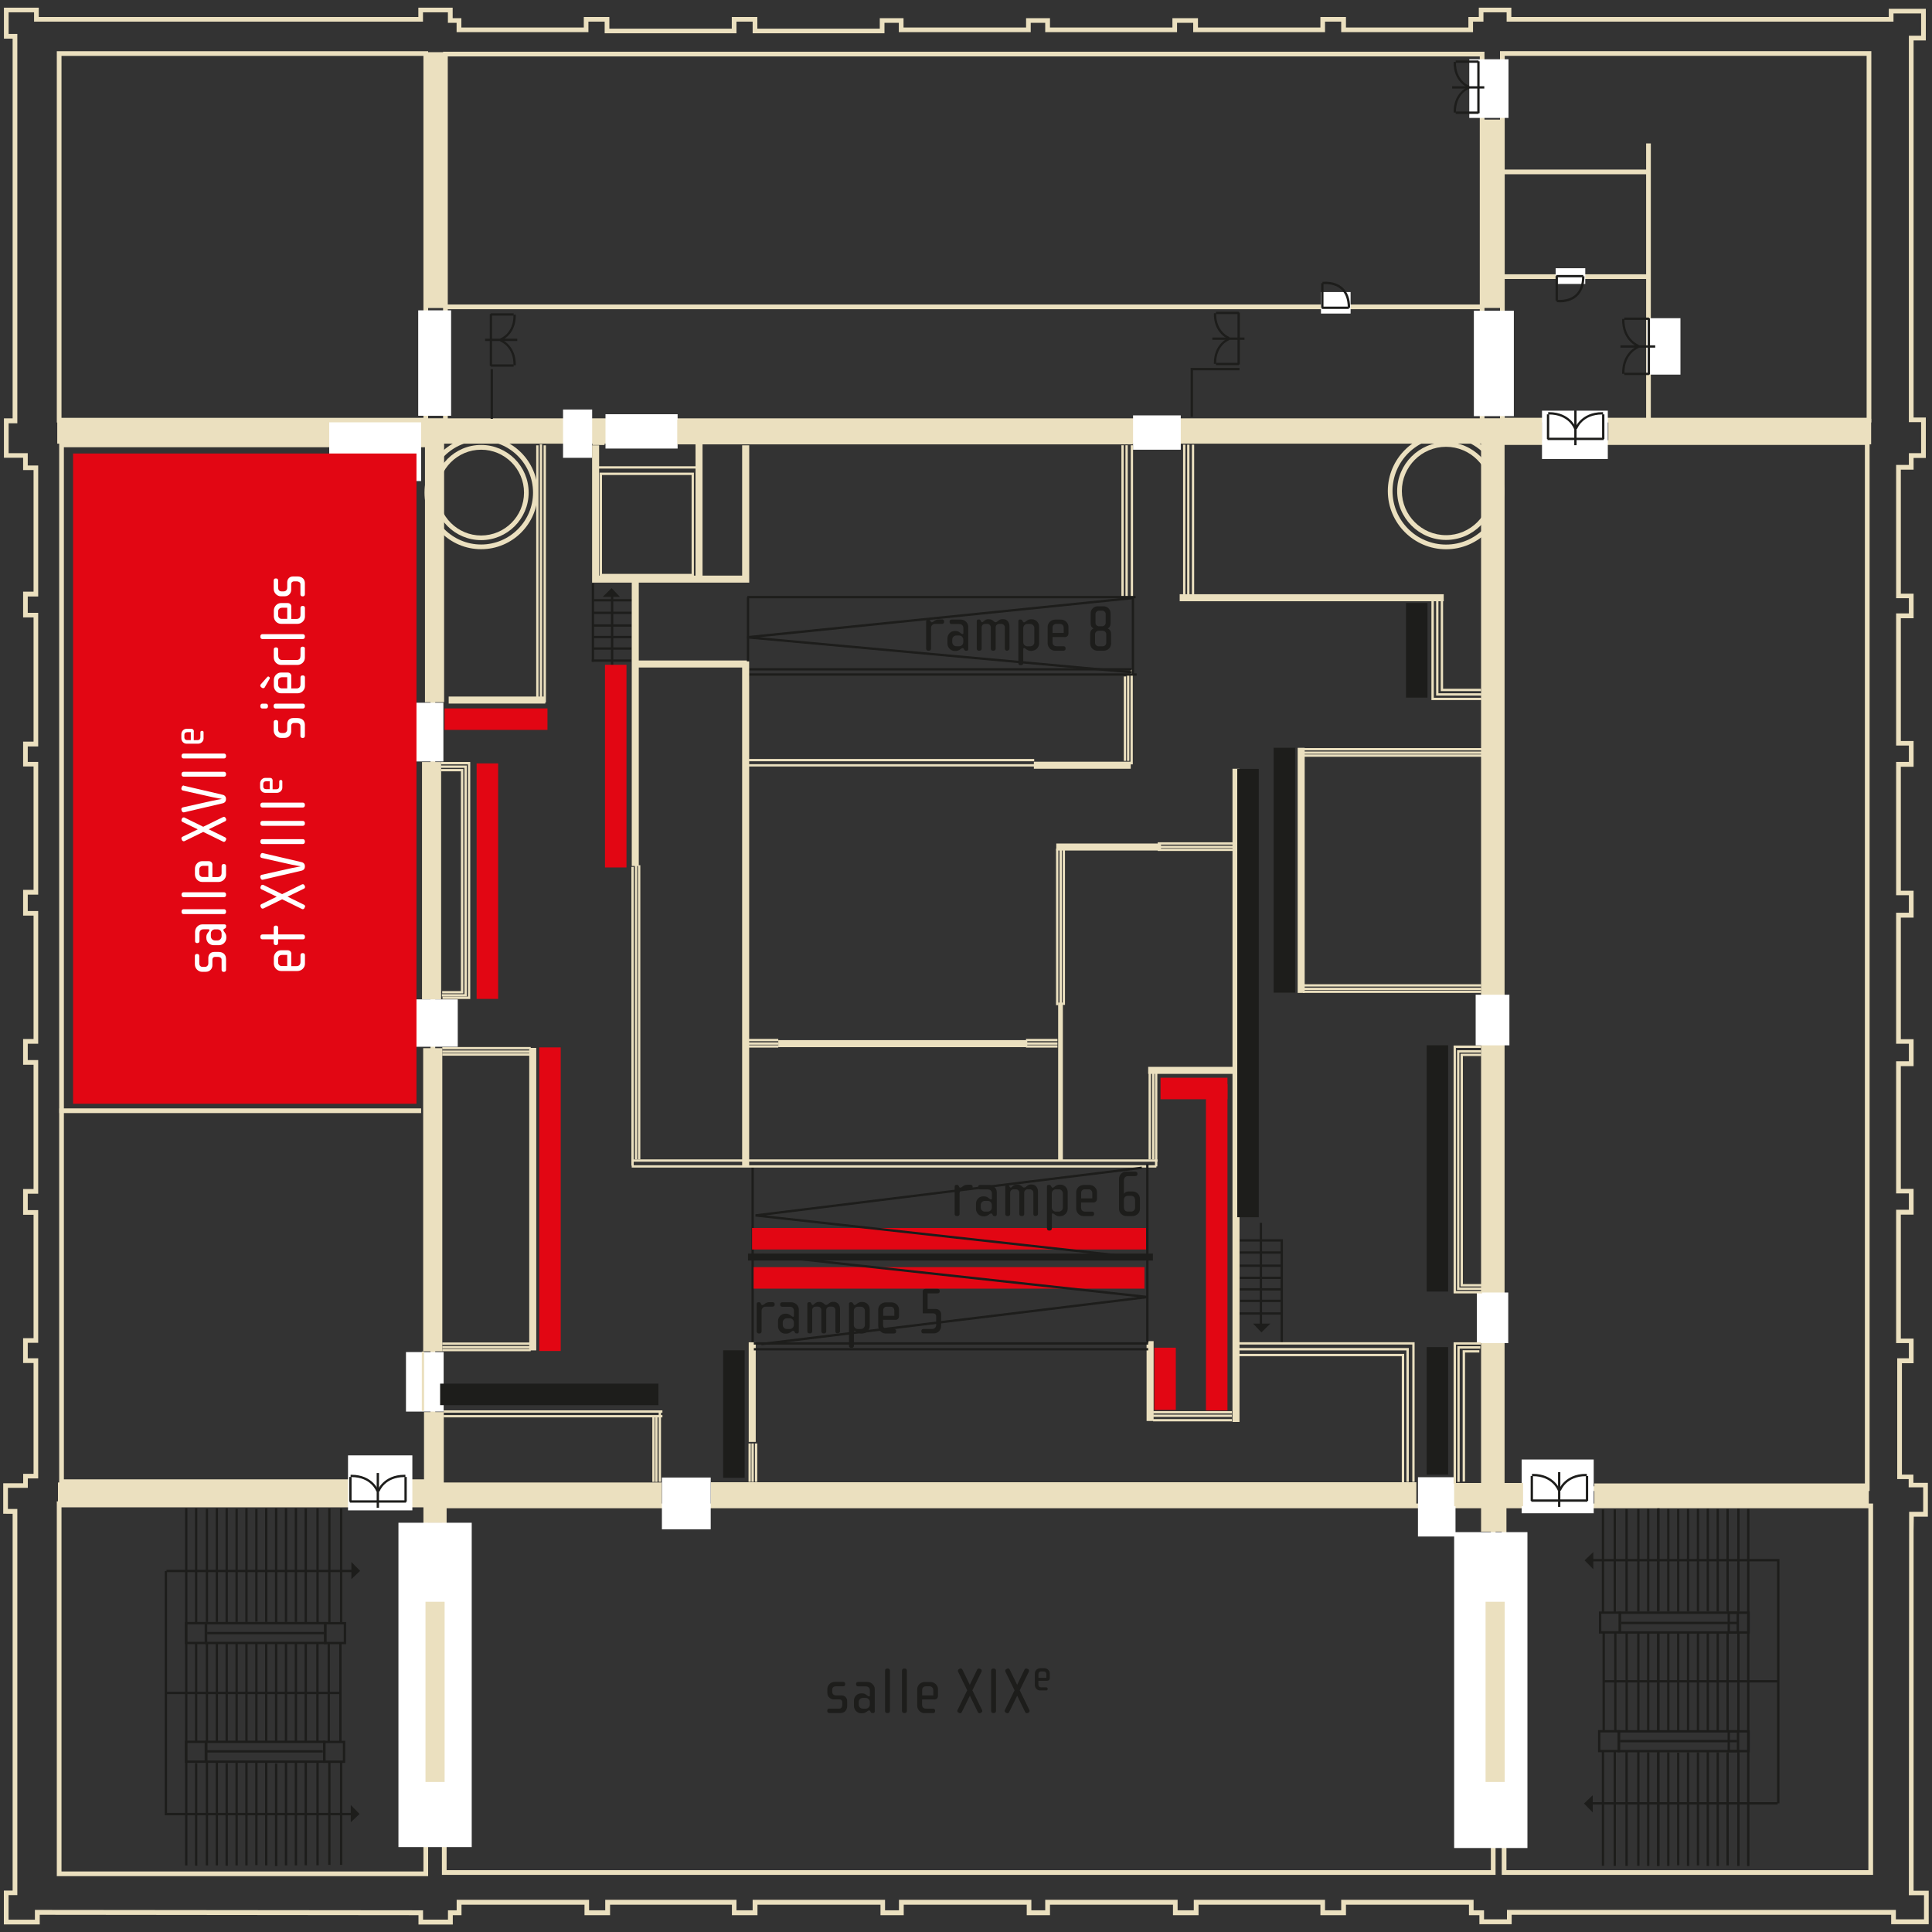 <?xml version="1.0" encoding="UTF-8"?>
<svg id="Calque_1" data-name="Calque 1" xmlns="http://www.w3.org/2000/svg" viewBox="0 0 300 300">
  <rect x="0" y="0" width="300" height="300" fill="#333333" stroke="none"/>
  <defs>
    <style>
      .cls-1 {
        fill: #1d1d1b;
      }

      .cls-2 {
        fill: #ebe0bf;
      }

      .cls-3 {
        fill: #e20613;
      }

      .cls-4 {
        fill: #fff;
      }
    </style>
  </defs>
  <g>
    <rect class="cls-1" x="192.52" y="192.43" width="6.35" height=".36"/>
    <rect class="cls-1" x="192.52" y="194.31" width="6.44" height=".36"/>
    <rect class="cls-1" x="192.52" y="196.36" width="6.35" height=".36"/>
    <rect class="cls-1" x="192.52" y="198.24" width="6.44" height=".36"/>
    <rect class="cls-1" x="192.52" y="200.03" width="6.44" height=".36"/>
    <rect class="cls-1" x="192.57" y="201.82" width="6.3" height=".36"/>
    <rect class="cls-1" x="192.48" y="203.78" width="6.49" height=".36"/>
    <rect class="cls-1" x="198.85" y="192.43" width=".36" height="16.11"/>
    <g>
      <g>
        <polygon class="cls-1" points="195.88 206.63 195 205.71 196.81 205.71 195.88 206.63"/>
        <path class="cls-1" d="M195.87,206.89l-1.29-1.36h2.68l-1.38,1.36ZM195.43,205.89l.45.48.48-.48h-.94Z"/>
      </g>
      <rect class="cls-1" x="195.61" y="189.88" width=".36" height="16.11"/>
    </g>
  </g>
  <g>
    <rect class="cls-1" x="91.89" y="102.4" width="6.12" height=".36"/>
    <rect class="cls-1" x="91.96" y="100.52" width="6.1" height=".36"/>
    <rect class="cls-1" x="91.96" y="98.74" width="6.1" height=".36"/>
    <rect class="cls-1" x="92.05" y="96.95" width="6.01" height=".36"/>
    <rect class="cls-1" x="92.14" y="94.98" width="5.96" height=".36"/>
    <rect class="cls-1" x="92.19" y="93.03" width="5.96" height=".36"/>
    <rect class="cls-1" x="91.89" y="90.59" width=".36" height="12.16"/>
    <g>
      <g>
        <polygon class="cls-1" points="94.97 91.58 95.84 92.5 94.04 92.5 94.97 91.58"/>
        <path class="cls-1" d="M96.27,92.68h-2.68l1.38-1.36,1.29,1.36ZM94.48,92.31h.94l-.45-.48-.48.48Z"/>
      </g>
      <rect class="cls-1" x="94.87" y="92.21" width=".36" height="16.11"/>
    </g>
  </g>
  <path class="cls-2" d="M6.15,298.82H.6v-5.25h1.36v-58.51H.5v-4.74h3.1v-1.46h1.61v-17.21h-1.62v-3.86h1.62v-19.16h-1.62v-4h1.62v-19.29h-1.62v-4h1.62v-19.16h-1.62v-4h1.62v-19.16h-1.62v-3.86h1.62v-19.29h-1.62v-4h1.62v-18.88h-1.62v-1.91H.61v-6.12h1.35S1.96,6,1.96,6H.61V1.19h5.41s0,1.45,0,1.45h58.94v-1.45h5.33v1.63h1.35v1.45h19.01v-1.63h3.97v1.81h19.01v-1.81h3.97v1.81h19.01v-1.63h3.69v1.45h19.03v-1.45h3.71v1.45h19.01v-1.45h3.97v1.45h19.01v-1.63h3.97v1.63h19.01v-1.63h1.62v-1.45h5.05v1.45h58.61v-1.27h5.75v4.91h-1.9v58.55h1.9v6.28h-1.9v1.82h-1.98v19.25h1.98v3.82h-1.98v19.06h1.98v4h-1.98v19.25h1.98v4.18h-1.98v18.88h1.98v4.18h-1.98v19.06h1.98v4h-1.98v19.25h1.98v3.82h-1.81v17.3h1.78s0,1.28,0,1.28h2.25v5.25h-2.19l-.03,2.32v55.76h2.35v5.2h-5.83v-1.46h-58.93v1.46h-5.01v-1.4h-1.62v-1.63h-19.1v1.63h-3.97v-1.63h-18.92v1.63h-3.97v-1.63h-19.1v1.63h-3.61v-1.63h-19.1v1.63h-3.61v-1.63h-19.1v1.63h-3.97v-1.63h-18.92v1.63h-3.97v-1.63h-19.1v1.63h-1.35v1.45h-5.33v-1.45l-58.81-.06v1.52ZM1.33,298.09h4.09v-1.52h.36s59.91.06,59.91.06v1.45h3.87v-1.45h1.35v-1.63h20.56v1.63h2.51v-1.63h20.38v1.63h2.51v-1.63h20.56v1.63h2.16v-1.63h20.56v1.63h2.15v-1.63h20.56v1.63h2.51v-1.63h20.38v1.63h2.51v-1.63h20.56v1.63h1.62v1.4h3.56v-1.46h60.39v1.46h4.37v-3.74h-2.35s.04-59.54.04-59.54h2.18v-3.8h-2.25v-1.28h-1.78s0-18.76,0-18.76h1.81v-2.36h-1.98v-20.7h1.98v-2.54h-1.98v-20.52h1.98v-2.72h-1.98v-20.34h1.98v-2.72h-1.98v-20.7h1.98v-2.54h-1.98v-20.52h1.98v-2.36h-1.98v-20.7h1.98v-1.82h1.9v-4.82h-1.9V5.54h1.9v-3.45h-4.29v1.27h-60.07v-1.45h-3.6v1.45h-1.62v1.63h-20.47v-1.63h-2.51v1.63h-20.47v-1.45h-2.51v1.45h-20.47v-1.45h-2.25v1.45h-20.48v-1.45h-2.23v1.63h-20.47v-1.81h-2.51v1.81h-20.47v-1.81h-2.52v1.63h-20.47v-1.45h-1.35v-1.63h-3.87v1.45H5.29v-1.45H1.34v3.36h1.35v60.46h-1.35s0,4.64,0,4.64h2.97v1.91h1.62v20.34h-1.62v2.54h1.62v20.75h-1.62v2.4h1.62v20.61h-1.62v2.54h1.62v20.61h-1.62v2.54h1.62v20.75h-1.62v2.54h1.62v20.61h-1.62v2.4h1.62v18.66h-1.61v1.46H1.23v3.28h1.46v59.96h-1.36v3.79Z"/>
  <rect class="cls-2" x="9.21" y="172.11" width="56.18" height=".73"/>
  <rect class="cls-2" x="99.03" y="102.56" width="17.16" height="1.09"/>
  <rect class="cls-2" x="160.54" y="118.28" width="15.04" height="1.09"/>
  <rect class="cls-2" x="178.04" y="208.25" width="1.09" height="12.4"/>
  <rect class="cls-2" x="164.31" y="155.68" width=".73" height="24.5"/>
  <rect class="cls-2" x="178.29" y="165.66" width="13.9" height="1.09"/>
  <rect class="cls-2" x="164.02" y="130.98" width="16.26" height="1.09"/>
  <rect class="cls-2" x="120.85" y="161.51" width="38.66" height="1.09"/>
  <rect class="cls-2" x="116.26" y="208.43" width="1.09" height="15.47"/>
  <rect class="cls-2" x="98.1" y="90.28" width="1.09" height="44.19"/>
  <rect class="cls-2" x="164.52" y="131.64" width=".36" height="24.4"/>
  <rect class="cls-2" x="163.98" y="131.78" width=".36" height="24.3"/>
  <rect class="cls-2" x="165.01" y="131.64" width=".36" height="24.4"/>
  <rect class="cls-2" x="98.58" y="134.35" width=".36" height="45.68"/>
  <rect class="cls-2" x="98.04" y="134.61" width=".36" height="46.39"/>
  <rect class="cls-2" x="99.07" y="134.35" width=".36" height="45.68"/>
  <rect class="cls-1" x="117.05" y="208.43" width="61.23" height=".36"/>
  <rect class="cls-1" x="117.06" y="209.33" width="61.23" height=".36"/>
  <rect class="cls-2" x="175.54" y="103.97" width=".36" height="14.72"/>
  <rect class="cls-2" x="175" y="104.78" width=".36" height="13.37"/>
  <rect class="cls-2" x="84.41" y="69.15" width=".36" height="39.92"/>
  <rect class="cls-2" x="83.26" y="69.15" width=".36" height="39.92"/>
  <rect class="cls-2" x="83.82" y="68.97" width=".36" height="39.83"/>
  <rect class="cls-1" x="116.69" y="194.66" width=".36" height="13.73"/>
  <rect class="cls-1" x="116.69" y="181.11" width=".36" height="13.73"/>
  <rect class="cls-1" x="175.74" y="92.65" width=".36" height="12.09"/>
  <rect class="cls-1" x="115.97" y="92.72" width=".36" height="13.18"/>
  <rect class="cls-2" x="185.07" y="69.05" width=".36" height="23.35"/>
  <rect class="cls-2" x="184.34" y="69.05" width=".36" height="23.35"/>
  <rect class="cls-2" x="183.71" y="69.05" width=".36" height="23.35"/>
  <rect class="cls-2" x="202.14" y="116.7" width="28.1" height=".36"/>
  <rect class="cls-2" x="202.14" y="116.16" width="28.1" height=".36"/>
  <rect class="cls-2" x="202.14" y="117.15" width="28.35" height=".36"/>
  <rect class="cls-2" x="202.32" y="153.37" width="27.68" height=".36"/>
  <rect class="cls-2" x="202.32" y="152.83" width="27.68" height=".36"/>
  <rect class="cls-2" x="202.32" y="153.82" width="27.68" height=".36"/>
  <rect class="cls-2" x="174.76" y="69.14" width=".36" height="23.51"/>
  <rect class="cls-2" x="175.58" y="69.14" width=".36" height="23.51"/>
  <rect class="cls-2" x="174.13" y="69.14" width=".36" height="23.49"/>
  <polygon class="cls-2" points="230.02 108.71 222.27 108.71 222.27 93.17 222.64 93.17 222.64 108.35 230.02 108.35 230.02 108.71"/>
  <polygon class="cls-2" points="230.02 108.01 223 108.01 223 93.17 223.36 93.17 223.36 107.65 230.02 107.65 230.02 108.01"/>
  <polygon class="cls-2" points="229.96 107.32 223.72 107.32 223.72 93.34 224.08 93.34 224.08 106.95 229.96 106.95 229.96 107.32"/>
  <polygon class="cls-2" points="226.66 230.11 226.3 230.11 226.3 209.04 229.87 209.04 229.87 209.41 226.66 209.41 226.66 230.11"/>
  <polygon class="cls-2" points="227.49 230.05 227.12 230.05 227.12 209.66 229.71 209.66 229.71 210.02 227.49 210.02 227.49 230.05"/>
  <rect class="cls-2" x="68.68" y="209.01" width="13.73" height=".36"/>
  <rect class="cls-2" x="68.68" y="208.46" width="13.73" height=".36"/>
  <rect class="cls-2" x="68.68" y="209.46" width="13.73" height=".36"/>
  <rect class="cls-2" x="68.68" y="163.12" width="13.73" height=".36"/>
  <rect class="cls-2" x="68.68" y="162.58" width="13.73" height=".36"/>
  <rect class="cls-2" x="68.68" y="163.57" width="13.73" height=".36"/>
  <rect class="cls-2" x="116.69" y="224.14" width=".36" height="5.96"/>
  <rect class="cls-2" x="117.23" y="224.14" width=".36" height="5.96"/>
  <rect class="cls-2" x="116.23" y="224.14" width=".36" height="5.96"/>
  <rect class="cls-2" x="102.28" y="219.18" width=".36" height="10.92"/>
  <rect class="cls-2" x="101.74" y="219.95" width=".36" height="10.16"/>
  <rect class="cls-2" x="101.29" y="219.95" width=".36" height="10.16"/>
  <rect class="cls-2" x="179.05" y="219.66" width="12.24" height=".36"/>
  <rect class="cls-2" x="179.05" y="219.12" width="12.24" height=".36"/>
  <rect class="cls-2" x="179.05" y="220.35" width="12.24" height=".36"/>
  <rect class="cls-2" x="179.77" y="131.33" width="12.24" height=".36"/>
  <rect class="cls-2" x="179.77" y="130.79" width="12.24" height=".36"/>
  <rect class="cls-2" x="179.77" y="131.78" width="12.24" height=".36"/>
  <rect class="cls-2" x="159.32" y="161.86" width="4.88" height=".36"/>
  <rect class="cls-2" x="159.32" y="161.32" width="4.88" height=".36"/>
  <rect class="cls-2" x="159.32" y="162.31" width="4.88" height=".36"/>
  <rect class="cls-2" x="115.97" y="161.86" width="4.88" height=".36"/>
  <rect class="cls-2" x="115.97" y="161.32" width="4.88" height=".36"/>
  <rect class="cls-2" x="115.97" y="162.31" width="4.88" height=".36"/>
  <rect class="cls-2" x="178.89" y="166.34" width=".36" height="13.7"/>
  <rect class="cls-2" x="178.35" y="166.34" width=".36" height="13.7"/>
  <rect class="cls-2" x="179.35" y="166.34" width=".36" height="14.78"/>
  <rect class="cls-1" x="116.15" y="194.65" width="62.87" height="1.09"/>
  <rect class="cls-2" x="191.38" y="119.37" width="1.09" height="101.43"/>
  <rect class="cls-2" x="201.5" y="116.12" width="1.09" height="38.06"/>
  <rect class="cls-2" x="98.09" y="180.94" width="81.47" height=".36"/>
  <rect class="cls-2" x="98.27" y="180.03" width="81.47" height=".36"/>
  <rect class="cls-2" x="116.29" y="118.66" width="44.3" height=".36"/>
  <rect class="cls-2" x="116.29" y="117.85" width="44.3" height=".36"/>
  <rect class="cls-2" x="68.9" y="219" width="33.96" height=".36"/>
  <rect class="cls-2" x="68.9" y="219.73" width="33.96" height=".36"/>
  <rect class="cls-1" x="116.29" y="103.75" width="59.44" height=".36"/>
  <rect class="cls-1" x="116.29" y="104.56" width="60.21" height=".36"/>
  <rect class="cls-2" x="69.67" y="108.16" width="15" height="1.09"/>
  <rect class="cls-2" x="108" y="68.99" width="1.09" height="20.75"/>
  <rect class="cls-2" x="183.18" y="92.27" width="41" height="1.09"/>
  <rect class="cls-2" x="255.61" y="22.27" width=".73" height="42.81"/>
  <rect class="cls-1" x="177.98" y="180.79" width=".36" height="27.68"/>
  <path class="cls-2" d="M66.48,65.61H8.82V7.95h57.66v57.66ZM9.55,64.88h56.2V8.68H9.55v56.2Z"/>
  <path class="cls-2" d="M230.51,65.69H68.8V8.03h161.71v57.66ZM69.53,64.96h160.25V8.76H69.53v56.2Z"/>
  <path class="cls-2" d="M67.57,230.44H9.19V68.73h58.39v161.71ZM9.92,229.71h56.93V69.45H9.92v160.25Z"/>
  <path class="cls-2" d="M290.31,231.52h-57.66V68.36h57.66v163.15ZM233.38,230.79h56.2V69.09h-56.2v161.7Z"/>
  <path class="cls-2" d="M232.23,291.13H68.62v-57.66h163.61v57.66ZM69.35,290.4h162.15v-56.2H69.35v56.2Z"/>
  <path class="cls-2" d="M290.58,65.6h-57.66V7.94h57.66v57.66ZM233.65,64.87h56.2V8.67h-56.2v56.2Z"/>
  <path class="cls-2" d="M290.85,291.13h-57.66v-57.66h57.66v57.66ZM233.92,290.4h56.2v-56.2h-56.2v56.2Z"/>
  <rect class="cls-2" x="65.99" y="64.95" width="2.97" height="44.08"/>
  <rect class="cls-2" x="92" y="65.03" width="1.88" height="4.07"/>
  <rect class="cls-2" x="65.71" y="162.76" width="2.97" height="47.07"/>
  <rect class="cls-2" x="65.53" y="118.33" width="2.97" height="36.84"/>
  <rect class="cls-2" x="8.89" y="65.51" width="230.6" height="3.38"/>
  <rect class="cls-2" x="115.24" y="102.7" width="1.09" height="78.44"/>
  <rect class="cls-2" x="82.18" y="162.72" width="1.09" height="46.97"/>
  <rect class="cls-2" x="65.75" y="279.46" width="3.07" height="4.34"/>
  <rect class="cls-2" x="65.84" y="219.26" width="3.07" height="17.25"/>
  <rect class="cls-2" x="230.63" y="279.32" width="3.66" height="4.34"/>
  <path class="cls-2" d="M66.48,291.33H8.82v-58.2h57.66v58.2ZM9.55,290.6h56.2v-56.74H9.55v56.74Z"/>
  <rect class="cls-4" x="61.87" y="236.45" width="11.38" height="50.37"/>
  <rect class="cls-4" x="63.13" y="155.18" width="7.95" height="7.36"/>
  <rect class="cls-4" x="87.43" y="63.59" width="4.52" height="7.5"/>
  <rect class="cls-4" x="94.02" y="64.32" width="11.2" height="5.33"/>
  <rect class="cls-4" x="175.94" y="64.5" width="7.41" height="5.33"/>
  <rect class="cls-4" x="63.94" y="109.12" width="4.91" height="9.12"/>
  <rect class="cls-4" x="51.12" y="65.58" width="14.27" height="9.12"/>
  <rect class="cls-4" x="225.8" y="237.91" width="11.38" height="49.05"/>
  <rect class="cls-4" x="220.18" y="229.38" width="5.83" height="9.21"/>
  <rect class="cls-2" x="9" y="230.2" width="93.74" height="3.86"/>
  <rect class="cls-2" x="247.57" y="230.35" width="42.62" height="3.5"/>
  <rect class="cls-2" x="110.38" y="230.16" width="109.55" height="3.86"/>
  <rect class="cls-2" x="229.98" y="64.95" width="3.65" height="172.88"/>
  <rect class="cls-4" x="63.04" y="209.95" width="5.85" height="9.24"/>
  <rect class="cls-4" x="102.78" y="229.43" width="7.58" height="8.04"/>
  <rect class="cls-4" x="54.04" y="225.99" width="9.99" height="8.54"/>
  <rect class="cls-4" x="236.28" y="226.63" width="11.19" height="8.35"/>
  <rect class="cls-2" x="51.16" y="64.99" width="14.59" height=".36"/>
  <path class="cls-2" d="M74.71,83.87c-4.07,0-7.38-3.31-7.38-7.39s3.31-7.39,7.38-7.39,7.38,3.31,7.38,7.39-3.31,7.39-7.38,7.39ZM74.71,69.83c-3.67,0-6.66,2.99-6.66,6.66s2.99,6.66,6.66,6.66,6.66-2.99,6.66-6.66-2.99-6.66-6.66-6.66Z"/>
  <path class="cls-2" d="M74.71,85.28c-4.85,0-8.79-3.94-8.79-8.79s3.94-8.79,8.79-8.79,8.79,3.94,8.79,8.79-3.94,8.79-8.79,8.79ZM74.71,68.43c-4.44,0-8.06,3.62-8.06,8.06s3.62,8.06,8.06,8.06,8.06-3.62,8.06-8.06-3.62-8.06-8.06-8.06Z"/>
  <path class="cls-2" d="M224.54,83.84c-4.19,0-7.59-3.41-7.59-7.59s3.41-7.59,7.59-7.59,7.59,3.41,7.59,7.59-3.41,7.59-7.59,7.59ZM224.54,69.38c-3.78,0-6.86,3.08-6.86,6.86s3.08,6.86,6.86,6.86,6.86-3.08,6.86-6.86-3.08-6.86-6.86-6.86Z"/>
  <path class="cls-2" d="M224.54,85.29c-4.99,0-9.04-4.05-9.04-9.04s4.06-9.04,9.04-9.04,9.04,4.06,9.04,9.04-4.06,9.04-9.04,9.04ZM224.54,67.94c-4.58,0-8.31,3.73-8.31,8.31s3.73,8.31,8.31,8.31,8.31-3.73,8.31-8.31-3.73-8.31-8.31-8.31Z"/>
  <rect class="cls-2" x="105.17" y="65.13" width="70.73" height="3.87"/>
  <rect class="cls-4" x="239.44" y="63.77" width="10.22" height="7.5"/>
  <rect class="cls-4" x="228.86" y="48.25" width="6.21" height="16.37"/>
  <rect class="cls-4" x="64.94" y="48.19" width="5.11" height="16.37"/>
  <rect class="cls-4" x="228.15" y="9.2" width="6.09" height="9.11"/>
  <rect class="cls-4" x="229.14" y="154.46" width="5.24" height="7.86"/>
  <rect class="cls-4" x="255.7" y="49.41" width="5.24" height="8.76"/>
  <rect class="cls-4" x="229.32" y="200.7" width="4.88" height="7.86"/>
  <polygon class="cls-2" points="219.66 230.1 219.3 230.1 219.3 208.78 192.02 208.78 192.02 208.42 219.66 208.42 219.66 230.1"/>
  <rect class="cls-2" x="174.5" y="105.04" width=".36" height="13.11"/>
  <polygon class="cls-2" points="218.76 230.1 218.39 230.1 218.39 209.69 192.02 209.69 192.02 209.32 218.76 209.32 218.76 230.1"/>
  <polygon class="cls-2" points="218.04 230.28 217.67 230.28 217.67 210.59 192.02 210.59 192.02 210.23 218.04 210.23 218.04 230.28"/>
  <polygon class="cls-2" points="230.14 200.84 225.71 200.84 225.71 162.35 229.96 162.35 229.96 162.72 226.07 162.72 226.07 200.47 230.14 200.47 230.14 200.84"/>
  <polygon class="cls-2" points="230.14 200.3 226.25 200.3 226.25 163.08 229.98 163.08 229.98 163.44 226.61 163.44 226.61 199.93 230.14 199.93 230.14 200.3"/>
  <polygon class="cls-2" points="230.14 199.76 226.79 199.76 226.79 163.62 230 163.62 230 163.98 227.16 163.98 227.16 199.39 230.14 199.39 230.14 199.76"/>
  <polygon class="cls-2" points="226.08 230.38 225.71 230.38 225.71 208.43 229.96 208.43 229.96 208.79 226.08 208.79 226.08 230.38"/>
  <rect class="cls-2" x="225.8" y="230.28" width="10.7" height="3.61"/>
  <polygon class="cls-2" points="73.02 155.12 68.71 155.12 68.71 154.75 72.66 154.75 72.66 118.69 68.52 118.69 68.52 118.32 73.02 118.32 73.02 155.12"/>
  <polygon class="cls-2" points="72.48 154.73 68.62 154.73 68.62 154.37 72.12 154.37 72.12 119.23 68.46 119.23 68.46 118.87 72.48 118.87 72.48 154.73"/>
  <polygon class="cls-2" points="71.94 154.26 68.66 154.26 68.66 153.89 71.57 153.89 71.57 119.77 68.52 119.77 68.52 119.41 71.94 119.41 71.94 154.26"/>
  <path class="cls-2" d="M107.75,89.47h-14.64v-16.08h14.64v16.08ZM93.48,89.11h13.91v-15.35h-13.91v15.35Z"/>
  <rect class="cls-2" x="92.67" y="72.4" width="15.9" height=".36"/>
  <rect class="cls-2" x="230.01" y="18.57" width="2.97" height="29.25"/>
  <rect class="cls-2" x="65.89" y="8.1" width="3.51" height="39.73"/>
  <rect class="cls-2" x="249.74" y="65.02" width="40.81" height="3.97"/>
  <rect class="cls-2" x="232.85" y="42.59" width="23.03" height=".73"/>
  <rect class="cls-2" x="233.03" y="26.33" width="23.03" height=".73"/>
  <rect class="cls-2" x="69.18" y="47.28" width="160.68" height=".73"/>
  <rect class="cls-2" x="230.68" y="248.72" width="2.97" height="27.98"/>
  <rect class="cls-2" x="66.07" y="248.72" width="2.97" height="27.98"/>
  <rect class="cls-1" x="76.18" y="57.32" width=".36" height="7.72"/>
  <rect class="cls-4" x="205.12" y="45.35" width="4.6" height="3.34"/>
  <rect class="cls-4" x="241.56" y="41.65" width="4.6" height="2.44"/>
  <polygon class="cls-2" points="116.34 90.47 91.94 90.47 91.94 69.15 93.03 69.15 93.03 89.38 115.24 89.38 115.24 69.15 116.34 69.15 116.34 90.47"/>
  <polygon class="cls-1" points="185.25 64.72 184.88 64.72 184.88 57.13 192.47 57.13 192.47 57.5 185.25 57.5 185.25 64.72"/>
  <rect class="cls-1" x="240.2" y="64.34" width=".36" height="3.84"/>
  <rect class="cls-1" x="248.77" y="64.34" width=".36" height="3.84"/>
  <g>
    <rect class="cls-1" x="240.3" y="67.97" width="8.72" height=".36"/>
    <rect class="cls-1" x="244.45" y="63.73" width=".36" height="5.4"/>
    <path class="cls-1" d="M244.42,66.61c-.03-.09-.84-2.25-3.89-2.25-.04,0-.09,0-.13,0v-.36s.08,0,.13,0c3.31,0,4.22,2.47,4.23,2.49l-.34.12Z"/>
    <path class="cls-1" d="M244.89,66.61l-.34-.12s.92-2.49,4.23-2.49c.05,0,.09,0,.14,0v.36c-.05,0-.1,0-.14,0-3.04,0-3.85,2.16-3.89,2.25Z"/>
  </g>
  <rect class="cls-1" x="54.23" y="229.34" width=".36" height="3.84"/>
  <rect class="cls-1" x="62.8" y="229.34" width=".36" height="3.84"/>
  <g>
    <rect class="cls-1" x="54.33" y="232.97" width="8.72" height=".36"/>
    <rect class="cls-1" x="58.49" y="228.73" width=".36" height="5.4"/>
    <path class="cls-1" d="M58.45,231.61c-.03-.09-.84-2.25-3.88-2.25-.04,0-.09,0-.13,0v-.36s.09,0,.13,0c3.31,0,4.22,2.47,4.23,2.49l-.34.12Z"/>
    <path class="cls-1" d="M58.92,231.61l-.34-.12s.92-2.49,4.23-2.49c.05,0,.09,0,.14,0v.36c-.05,0-.1,0-.14,0-3.04,0-3.85,2.16-3.88,2.25Z"/>
  </g>
  <rect class="cls-1" x="226.04" y="17.32" width="3.55" height=".36"/>
  <rect class="cls-1" x="226.04" y="9.39" width="3.55" height=".36"/>
  <g>
    <rect class="cls-1" x="229.39" y="9.52" width=".36" height="8.06"/>
    <rect class="cls-1" x="225.49" y="13.39" width="4.99" height=".36"/>
    <path class="cls-1" d="M225.72,17.49c-.06-3.17,2.29-4.04,2.31-4.05l.12.34c-.09.03-2.13.8-2.07,3.7h-.36Z"/>
    <path class="cls-1" d="M228.03,13.66s-2.38-.88-2.31-4.05h.36c-.06,2.91,1.98,3.68,2.07,3.71l-.12.34Z"/>
  </g>
  <rect class="cls-1" x="188.81" y="56.34" width="3.55" height=".36"/>
  <rect class="cls-1" x="188.81" y="48.41" width="3.55" height=".36"/>
  <g>
    <rect class="cls-1" x="192.16" y="48.54" width=".36" height="8.06"/>
    <rect class="cls-1" x="188.25" y="52.41" width="4.99" height=".36"/>
    <path class="cls-1" d="M188.49,56.51c-.06-3.17,2.29-4.05,2.31-4.05l.12.34c-.09.03-2.13.8-2.07,3.7h-.36Z"/>
    <path class="cls-1" d="M190.8,52.68s-2.38-.88-2.31-4.05h.36c-.06,2.92,2.05,3.7,2.07,3.71l-.12.34Z"/>
  </g>
  <rect class="cls-1" x="76.21" y="48.65" width="3.55" height=".36"/>
  <rect class="cls-1" x="76.21" y="56.58" width="3.55" height=".36"/>
  <g>
    <rect class="cls-1" x="76.05" y="48.76" width=".36" height="8.06"/>
    <rect class="cls-1" x="75.33" y="52.59" width="4.99" height=".36"/>
    <path class="cls-1" d="M77.78,52.9l-.12-.34c.09-.03,2.13-.8,2.07-3.7h.36c.06,3.17-2.29,4.04-2.31,4.05Z"/>
    <path class="cls-1" d="M80.09,56.73h-.36c.06-2.91-1.98-3.68-2.07-3.71l.12-.34s2.38.88,2.31,4.05Z"/>
  </g>
  <rect class="cls-1" x="252.22" y="57.88" width="3.84" height=".36"/>
  <rect class="cls-1" x="252.22" y="49.31" width="3.84" height=".36"/>
  <g>
    <rect class="cls-1" x="255.85" y="49.43" width=".36" height="8.72"/>
    <rect class="cls-1" x="251.62" y="53.62" width="5.4" height=".36"/>
    <path class="cls-1" d="M251.88,58.05c-.07-3.42,2.47-4.36,2.49-4.37l.12.34c-.09.03-2.31.87-2.25,4.02h-.36Z"/>
    <path class="cls-1" d="M254.37,53.9s-2.56-.95-2.49-4.37h.36c-.06,3.16,2.16,3.99,2.25,4.03l-.12.34Z"/>
  </g>
  <rect class="cls-1" x="237.68" y="229.2" width=".36" height="3.84"/>
  <rect class="cls-1" x="246.25" y="229.2" width=".36" height="3.84"/>
  <g>
    <rect class="cls-1" x="237.78" y="232.83" width="8.72" height=".36"/>
    <rect class="cls-1" x="241.93" y="228.59" width=".36" height="5.4"/>
    <path class="cls-1" d="M241.9,231.47c-.03-.09-.84-2.25-3.88-2.25-.04,0-.09,0-.13,0v-.36s.09,0,.13,0c3.31,0,4.22,2.47,4.23,2.49l-.34.12Z"/>
    <path class="cls-1" d="M242.37,231.47l-.34-.12s.92-2.49,4.23-2.49c.05,0,.09,0,.14,0v.36c-.05,0-.1,0-.14,0-3.04,0-3.85,2.16-3.88,2.25Z"/>
  </g>
  <rect class="cls-1" x="205.15" y="43.97" width=".36" height="3.84"/>
  <rect class="cls-1" x="205.25" y="47.61" width="4.2" height=".36"/>
  <path class="cls-1" d="M209.64,47.79h-.36c0-1.3-.36-2.27-1.08-2.9-1.13-.99-2.8-.76-2.82-.76l-.05-.36c.07,0,1.85-.25,3.11.85.8.69,1.21,1.76,1.21,3.17Z"/>
  <rect class="cls-1" x="241.55" y="42.87" width=".36" height="3.84"/>
  <rect class="cls-1" x="241.65" y="42.7" width="4.2" height=".36"/>
  <path class="cls-1" d="M242.22,46.94c-.29,0-.48-.03-.5-.03l.05-.36s1.68.22,2.82-.76c.72-.62,1.08-1.6,1.08-2.89h.36c0,1.41-.41,2.48-1.21,3.17-.87.75-1.98.88-2.61.88Z"/>
  <rect class="cls-2" x="65.5" y="209.87" width=".36" height="9.21"/>
  <g>
    <path class="cls-1" d="M29.17,121.03h-1.5c-.15,0-.26-.1-.26-.24v-.1c0-.15.11-.24.26-.24h1.35c.33,0,.52-.29.52-.52v-1.19c0-.18-.17-.36-.38-.36h-.88c-.44,0-.85-.3-.85-.8v-1.52c0-.36.34-.93.99-.93h1.29c.14,0,.26.1.26.24v.1c0,.15-.12.24-.26.24h-1.13c-.31,0-.51.25-.51.49v1.24c0,.2.11.35.46.35h.98c.4,0,.66.34.66.7v1.55c0,.58-.41,1-1.02,1Z"/>
    <path class="cls-1" d="M33.65,121.03h-.13c-.09,0-.16-.06-.19-.12l-.08-.15s-.04-.09-.14-.09c-.22,0-.4.39-.93.39h-.13c-.53,0-.97-.45-.97-.99v-.67c0-.58.44-1,.97-1h.13c.49,0,.7.41.92.41.08,0,.11-.06.11-.15v-.63c0-.34-.19-.56-.58-.56h-1c-.15,0-.26-.1-.26-.24v-.1c0-.15.11-.24.26-.24h1.23c.53,0,.99.44.99.95v2.97c0,.1-.08.22-.2.22ZM33.21,119.56c0-.31-.24-.55-.55-.55h-.38c-.31,0-.55.24-.55.55v.33c0,.31.24.55.55.55h.38c.31,0,.55-.24.55-.55v-.33Z"/>
    <path class="cls-1" d="M35.53,121.03h-.12c-.15,0-.26-.11-.26-.26v-5.39c0-.15.11-.26.26-.26h.12c.14,0,.26.11.26.26v5.39c0,.15-.12.26-.26.26Z"/>
    <path class="cls-1" d="M37.7,121.03h-.12c-.15,0-.26-.11-.26-.26v-5.39c0-.15.11-.26.26-.26h.12c.14,0,.26.11.26.26v5.39c0,.15-.12.26-.26.26Z"/>
    <path class="cls-1" d="M41.52,119.22h-1.62v.69c0,.32.18.53.57.53h.9c.15,0,.26.1.26.24v.1c0,.15-.11.24-.26.24h-1.16c-.51,0-.95-.45-.95-1v-2.19c0-.53.46-.96,1.01-.96h.76c.53,0,1.01.43,1.01.96v.85c0,.38-.23.52-.51.52ZM41.38,117.94c0-.27-.22-.47-.47-.47h-.53c-.25,0-.47.2-.47.47v.73h1.48v-.73Z"/>
    <path class="cls-1" d="M46.22,121.03h-1.39c-.15,0-.26-.1-.26-.24v-.1c0-.15.11-.24.26-.24h1.15c.32,0,.56-.23.56-.55v-.92c0-.32-.16-.6-.55-.6h-.56c-.15,0-.26-.1-.26-.24v-.1c0-.15.11-.24.26-.24h.54c.33,0,.48-.31.48-.62v-.91c0-.37-.19-.55-.55-.55h-.87c-.15,0-.26-.1-.26-.24v-.1c0-.15.11-.24.26-.24h1.1c.55,0,.97.42.97.95v1.29c0,.38-.11.58-.39.73.28.12.48.31.48.74v1.23c0,.53-.42.96-.97.96Z"/>
  </g>
  <rect class="cls-3" x="74.01" y="118.54" width="3.34" height="36.57"/>
  <rect class="cls-3" x="11.35" y="70.42" width="53.32" height="100.97"/>
  <rect class="cls-3" x="93.94" y="103.23" width="3.34" height="31.47"/>
  <rect class="cls-3" x="187.26" y="168.35" width="3.34" height="50.67"/>
  <rect class="cls-3" x="83.73" y="162.64" width="3.34" height="47.14"/>
  <rect class="cls-3" x="69.03" y="110" width="15.98" height="3.34"/>
  <rect class="cls-3" x="180.21" y="167.35" width="10.39" height="3.34"/>
  <rect class="cls-3" x="179.24" y="209.27" width="3.34" height="9.66"/>
  <rect class="cls-3" x="117.02" y="196.76" width="60.69" height="3.34"/>
  <rect class="cls-3" x="116.78" y="190.68" width="61.18" height="3.34"/>
  <polygon class="cls-1" points="177.19 195.52 117.3 188.91 117.3 188.55 177.28 181.15 177.32 181.51 118.89 188.72 177.23 195.16 177.19 195.52"/>
  <polygon class="cls-1" points="175.74 104.57 116.01 99.14 116.01 98.77 175.82 92.69 175.86 93.05 117.92 98.95 175.77 104.21 175.74 104.57"/>
  <polygon class="cls-1" points="118.25 208.89 118.2 208.52 176.61 201.41 118.29 195.06 118.33 194.7 178.23 201.22 178.23 201.58 118.25 208.89"/>
  <g>
    <path class="cls-4" d="M35.1,148.87v1.73c0,.17-.11.31-.29.31h-.11c-.17,0-.29-.13-.29-.31v-1.57c0-.35-.36-.45-.58-.45h-.41c-.18,0-.44.1-.44.45v.87c0,.5-.39,1-1,1h-.66c-.42,0-1.06-.42-1.06-1.16v-1.3c0-.17.11-.31.28-.31h.11c.17,0,.29.13.29.31v1.12c0,.38.22.58.52.58h.38c.23,0,.51-.19.51-.56v-.84c0-.49.31-.92.92-.92h.68c.71,0,1.14.43,1.14,1.05Z"/>
    <path class="cls-4" d="M35.1,143.79v.15c0,.1-.07.18-.14.22l-.17.09s-.1.05-.1.16c0,.26.45.47.45,1.08v.15c0,.62-.53,1.13-1.15,1.13h-.79c-.67,0-1.16-.51-1.16-1.13v-.15c0-.57.48-.82.48-1.07,0-.09-.07-.12-.17-.12h-.73c-.4,0-.65.22-.65.67v1.16c0,.17-.11.31-.29.31h-.11c-.17,0-.28-.13-.28-.31v-1.44c0-.61.51-1.15,1.11-1.15h3.47c.12,0,.25.09.25.23ZM33.38,144.31c-.36,0-.64.29-.64.64v.44c0,.36.29.64.64.64h.39c.36,0,.64-.29.64-.64v-.44c0-.36-.28-.64-.64-.64h-.39Z"/>
    <path class="cls-4" d="M35.1,141.49v.14c0,.17-.13.31-.31.31h-6.29c-.17,0-.31-.13-.31-.31v-.14c0-.16.13-.31.31-.31h6.29c.17,0,.31.14.31.31Z"/>
    <path class="cls-4" d="M35.1,138.86v.14c0,.17-.13.31-.31.31h-6.29c-.17,0-.31-.13-.31-.31v-.14c0-.16.13-.31.31-.31h6.29c.17,0,.31.14.31.31Z"/>
    <path class="cls-4" d="M32.98,134.3v1.89h.81c.38,0,.62-.21.62-.66v-1.05c0-.17.11-.31.29-.31h.11c.17,0,.29.13.29.31v1.36c0,.59-.53,1.11-1.16,1.11h-2.55c-.62,0-1.12-.54-1.12-1.17v-.89c0-.62.5-1.17,1.12-1.17h.99c.44,0,.61.28.61.59ZM31.49,134.46c-.32,0-.55.25-.55.55v.62c0,.3.23.55.55.55h.86v-1.73h-.86Z"/>
    <path class="cls-4" d="M35.02,126.98l.08.16c.06.12.02.31-.12.38l-2.57,1.25,2.56,1.26c.14.07.21.23.13.38l-.08.15c-.05.1-.13.16-.26.16-.04,0-.08,0-.12-.03l-3.08-1.51-2.91,1.43s-.06.02-.1.02c-.11,0-.22-.05-.27-.15l-.08-.16c-.07-.14-.02-.31.12-.38l2.39-1.16-2.39-1.16c-.14-.07-.18-.23-.12-.38l.07-.16c.05-.11.16-.15.28-.15.04,0,.07,0,.1.02l2.91,1.43,3.08-1.51s.08-.03.12-.03c.12,0,.21.06.26.16Z"/>
    <path class="cls-4" d="M28.57,122.01l6,1.4c.36.08.52.35.52.57v.19c0,.22-.16.49-.52.57l-6,1.4s-.05,0-.07,0c-.15,0-.24-.12-.29-.26l-.04-.13c-.05-.17.05-.34.22-.38l4.64-1.04c.46-.1,1.37-.26,1.37-.26v-.03s-.91-.15-1.37-.25l-4.64-1.04c-.17-.04-.27-.2-.22-.38l.04-.13c.04-.13.13-.26.29-.26.02,0,.05,0,.07,0Z"/>
    <path class="cls-4" d="M35.1,120.15v.14c0,.17-.13.31-.31.31h-6.29c-.17,0-.31-.13-.31-.31v-.14c0-.16.13-.31.31-.31h6.29c.17,0,.31.14.31.31Z"/>
    <path class="cls-4" d="M35.1,117.32v.14c0,.17-.13.31-.31.31h-6.29c-.17,0-.31-.13-.31-.31v-.14c0-.16.13-.31.31-.31h6.29c.17,0,.31.14.31.31Z"/>
    <path class="cls-4" d="M30.09,113.58v1.35h.58c.27,0,.45-.15.45-.47v-.75c0-.12.08-.22.21-.22h.08c.12,0,.2.09.2.22v.97c0,.42-.38.8-.83.8h-1.82c-.45,0-.8-.39-.8-.84v-.63c0-.45.36-.84.8-.84h.71c.31,0,.44.2.44.42ZM29.02,113.7c-.23,0-.39.18-.39.39v.44c0,.21.17.39.39.39h.61v-1.23h-.61Z"/>
    <path class="cls-4" d="M45.23,148.13v1.89h.81c.38,0,.62-.22.62-.66v-1.05c0-.17.11-.31.29-.31h.11c.17,0,.29.13.29.31v1.36c0,.59-.53,1.11-1.16,1.11h-2.55c-.62,0-1.12-.54-1.12-1.17v-.89c0-.62.5-1.17,1.12-1.17h.99c.44,0,.61.28.61.59ZM43.74,148.29c-.32,0-.55.26-.55.55v.62c0,.3.23.55.55.55h.86v-1.73h-.86Z"/>
    <path class="cls-4" d="M43.19,144.04v1.06h3.85c.17,0,.31.14.31.31v.14c0,.17-.13.31-.31.31h-3.85v.58c0,.17-.11.31-.29.31h-.11c-.17,0-.29-.13-.29-.31v-.58h-1.76c-.17,0-.31-.13-.31-.31v-.14c0-.16.13-.31.31-.31h1.76v-1.06c0-.17.11-.31.29-.31h.11c.17,0,.29.13.29.31Z"/>
    <path class="cls-4" d="M47.26,137.44l.08.16c.06.12.02.31-.12.38l-2.57,1.25,2.56,1.26c.14.07.22.23.13.38l-.08.15c-.05.1-.13.16-.25.16-.04,0-.08,0-.12-.03l-3.08-1.51-2.91,1.43s-.06.02-.1.02c-.11,0-.21-.05-.26-.15l-.08-.16c-.07-.14-.02-.31.12-.38l2.39-1.16-2.39-1.16c-.14-.07-.18-.23-.12-.38l.07-.16c.05-.11.16-.15.27-.15.04,0,.07,0,.1.02l2.91,1.43,3.08-1.51s.08-.03.12-.03c.12,0,.2.06.25.16Z"/>
    <path class="cls-4" d="M40.82,132.47l6,1.4c.36.08.52.35.52.57v.19c0,.22-.16.49-.52.57l-6,1.4s-.05.01-.07.01c-.15,0-.25-.12-.29-.26l-.04-.13c-.05-.17.05-.34.22-.38l4.64-1.04c.46-.1,1.37-.26,1.37-.26v-.03s-.91-.15-1.37-.25l-4.64-1.04c-.17-.04-.28-.2-.22-.38l.04-.13c.04-.13.13-.25.29-.25.02,0,.05,0,.07,0Z"/>
    <path class="cls-4" d="M47.34,130.61v.14c0,.17-.13.31-.31.31h-6.29c-.17,0-.31-.13-.31-.31v-.14c0-.16.13-.31.31-.31h6.29c.17,0,.31.14.31.31Z"/>
    <path class="cls-4" d="M47.34,127.78v.14c0,.17-.13.31-.31.31h-6.29c-.17,0-.31-.13-.31-.31v-.14c0-.16.13-.31.31-.31h6.29c.17,0,.31.14.31.31Z"/>
    <path class="cls-4" d="M47.34,124.94v.14c0,.17-.13.31-.31.31h-6.29c-.17,0-.31-.13-.31-.31v-.14c0-.16.13-.31.31-.31h6.29c.17,0,.31.14.31.31Z"/>
    <path class="cls-4" d="M42.33,121.21v1.35h.58c.27,0,.45-.15.45-.47v-.75c0-.12.08-.22.2-.22h.08c.12,0,.2.09.2.22v.97c0,.42-.38.8-.83.8h-1.82c-.45,0-.8-.39-.8-.84v-.64c0-.44.36-.84.8-.84h.71c.31,0,.44.2.44.42ZM41.27,121.32c-.23,0-.39.18-.39.39v.44c0,.21.17.39.39.39h.61v-1.23h-.61Z"/>
    <path class="cls-4" d="M47.34,112.55v1.73c0,.17-.11.31-.29.31h-.11c-.17,0-.29-.13-.29-.31v-1.57c0-.35-.36-.45-.58-.45h-.41c-.18,0-.44.1-.44.45v.87c0,.5-.39,1-1,1h-.66c-.42,0-1.06-.42-1.06-1.16v-1.3c0-.17.11-.31.29-.31h.11c.17,0,.29.13.29.31v1.12c0,.38.21.58.52.58h.38c.23,0,.51-.19.51-.56v-.84c0-.49.31-.92.92-.92h.68c.71,0,1.14.43,1.14,1.05Z"/>
    <path class="cls-4" d="M41.61,109.57v.14c0,.17-.13.31-.31.31h-.56c-.17,0-.31-.13-.31-.31v-.14c0-.16.13-.31.31-.31h.56c.17,0,.31.14.31.31ZM47.34,109.57v.14c0,.17-.13.31-.31.31h-4.23c-.17,0-.31-.13-.31-.31v-.14c0-.16.13-.31.31-.31h4.23c.17,0,.31.14.31.31Z"/>
    <path class="cls-4" d="M41.73,105.07l.1.07c.07.05.09.17.05.24l-.77,1.35c-.05.09-.14.13-.23.13-.06,0-.13,0-.19-.05l-.14-.1c-.13-.09-.18-.31-.07-.43l1.03-1.16c.04-.05.1-.07.16-.07.02,0,.04,0,.06.02ZM45.23,105.01v1.89h.81c.38,0,.62-.21.62-.66v-1.05c0-.17.11-.31.29-.31h.11c.17,0,.29.13.29.31v1.36c0,.59-.53,1.11-1.16,1.11h-2.55c-.62,0-1.12-.54-1.12-1.17v-.89c0-.62.5-1.17,1.12-1.17h.99c.44,0,.61.28.61.59ZM43.74,105.17c-.32,0-.55.25-.55.55v.62c0,.3.23.55.55.55h.86v-1.73h-.86Z"/>
    <path class="cls-4" d="M47.34,100.73v1.4c0,.63-.54,1.12-1.16,1.12h-2.54c-.62,0-1.13-.53-1.13-1.16v-1.25c0-.17.11-.31.29-.31h.11c.17,0,.29.13.29.31v.98c0,.49.28.67.66.67h2.17c.48,0,.63-.31.63-.68v-1.08c0-.17.11-.31.29-.31h.11c.17,0,.29.13.29.31Z"/>
    <path class="cls-4" d="M47.34,98.78v.14c0,.17-.13.31-.31.31h-6.29c-.17,0-.31-.13-.31-.31v-.14c0-.16.13-.31.31-.31h6.29c.17,0,.31.14.31.31Z"/>
    <path class="cls-4" d="M45.23,94.22v1.89h.81c.38,0,.62-.21.62-.66v-1.05c0-.17.11-.31.29-.31h.11c.17,0,.29.13.29.31v1.36c0,.59-.53,1.11-1.16,1.11h-2.55c-.62,0-1.12-.54-1.12-1.17v-.89c0-.62.5-1.17,1.12-1.17h.99c.44,0,.61.28.61.59ZM43.74,94.38c-.32,0-.55.26-.55.55v.62c0,.3.23.55.55.55h.86v-1.73h-.86Z"/>
    <path class="cls-4" d="M47.34,90.56v1.73c0,.17-.11.31-.29.31h-.11c-.17,0-.29-.13-.29-.31v-1.57c0-.35-.36-.45-.58-.45h-.41c-.18,0-.44.1-.44.45v.87c0,.5-.39,1-1,1h-.66c-.42,0-1.06-.42-1.06-1.16v-1.3c0-.17.11-.31.29-.31h.11c.17,0,.29.13.29.31v1.12c0,.38.21.58.52.58h.38c.23,0,.51-.19.51-.56v-.84c0-.49.31-.92.92-.92h.68c.71,0,1.14.43,1.14,1.05Z"/>
  </g>
  <g>
    <path class="cls-1" d="M130.5,266h-1.73c-.17,0-.31-.11-.31-.29v-.11c0-.17.13-.29.31-.29h1.57c.35,0,.45-.36.45-.58v-.41c0-.18-.1-.44-.45-.44h-.87c-.5,0-1-.39-1-1v-.66c0-.42.42-1.06,1.16-1.06h1.3c.17,0,.31.11.31.29v.11c0,.17-.13.29-.31.29h-1.12c-.38,0-.58.21-.58.52v.38c0,.23.19.51.56.51h.84c.49,0,.92.31.92.92v.68c0,.71-.43,1.14-1.05,1.14Z"/>
    <path class="cls-1" d="M135.58,266h-.15c-.1,0-.18-.07-.22-.14l-.09-.17s-.05-.1-.16-.1c-.26,0-.47.45-1.08.45h-.15c-.62,0-1.13-.53-1.13-1.15v-.79c0-.67.51-1.16,1.13-1.16h.15c.57,0,.82.48,1.07.48.09,0,.12-.07.12-.17v-.74c0-.4-.22-.65-.67-.65h-1.16c-.17,0-.31-.11-.31-.29v-.11c0-.17.13-.29.31-.29h1.44c.61,0,1.15.51,1.15,1.11v3.47c0,.12-.09.26-.23.26ZM135.06,264.29c0-.36-.29-.64-.64-.64h-.44c-.36,0-.64.29-.64.64v.39c0,.36.28.64.64.64h.44c.36,0,.64-.29.64-.64v-.39Z"/>
    <path class="cls-1" d="M137.88,266h-.14c-.17,0-.31-.13-.31-.31v-6.29c0-.17.13-.31.31-.31h.14c.16,0,.31.13.31.31v6.29c0,.17-.14.31-.31.31Z"/>
    <path class="cls-1" d="M140.51,266h-.14c-.17,0-.31-.13-.31-.31v-6.29c0-.17.13-.31.31-.31h.14c.16,0,.31.13.31.31v6.29c0,.17-.14.31-.31.31Z"/>
    <path class="cls-1" d="M145.07,263.89h-1.89v.81c0,.38.21.62.66.62h1.05c.17,0,.31.11.31.29v.11c0,.17-.13.29-.31.29h-1.36c-.59,0-1.11-.53-1.11-1.16v-2.55c0-.62.54-1.12,1.17-1.12h.89c.62,0,1.17.5,1.17,1.12v.99c0,.44-.27.61-.59.61ZM144.91,262.4c0-.32-.26-.55-.55-.55h-.62c-.3,0-.55.23-.55.55v.86h1.73v-.86Z"/>
    <path class="cls-1" d="M152.39,265.92l-.16.08c-.12.06-.31.02-.38-.12l-1.25-2.57-1.26,2.56c-.07.14-.23.21-.38.13l-.15-.08c-.1-.05-.16-.13-.16-.25,0-.04,0-.08.03-.12l1.51-3.08-1.43-2.91s-.02-.06-.02-.1c0-.11.05-.21.15-.27l.16-.08c.14-.07.31-.02.38.12l1.16,2.39,1.16-2.39c.07-.14.23-.18.38-.12l.16.07c.11.05.15.16.15.28,0,.04,0,.07-.02.1l-1.43,2.91,1.51,3.08s.03.08.03.12c0,.12-.06.2-.16.25Z"/>
    <path class="cls-1" d="M154.35,266h-.14c-.17,0-.31-.13-.31-.31v-6.29c0-.17.13-.31.31-.31h.14c.16,0,.31.13.31.31v6.29c0,.17-.14.31-.31.31Z"/>
    <path class="cls-1" d="M159.74,265.92l-.16.08c-.12.06-.31.02-.38-.12l-1.25-2.57-1.26,2.56c-.07.14-.23.21-.38.13l-.15-.08c-.1-.05-.16-.13-.16-.25,0-.04,0-.08.03-.12l1.51-3.08-1.43-2.91s-.02-.06-.02-.1c0-.11.05-.21.15-.27l.16-.08c.14-.07.31-.02.38.12l1.16,2.39,1.16-2.39c.07-.14.23-.18.38-.12l.16.07c.11.05.15.16.15.28,0,.04,0,.07-.02.1l-1.43,2.91,1.51,3.08s.03.08.03.12c0,.12-.06.2-.16.25Z"/>
    <path class="cls-1" d="M162.59,260.99h-1.35v.58c0,.27.15.44.47.44h.75c.12,0,.22.08.22.2v.08c0,.12-.09.2-.22.2h-.97c-.42,0-.8-.38-.8-.83v-1.82c0-.44.39-.8.84-.8h.64c.44,0,.84.36.84.8v.71c0,.31-.2.44-.42.44ZM162.48,259.93c0-.23-.18-.39-.39-.39h-.45c-.21,0-.39.17-.39.39v.61h1.23v-.61Z"/>
  </g>
  <rect class="cls-1" x="68.34" y="214.85" width="33.9" height="3.34"/>
  <rect class="cls-1" x="112.29" y="209.67" width="3.34" height="19.8"/>
  <rect class="cls-1" x="221.53" y="209.18" width="3.34" height="19.8"/>
  <rect class="cls-1" x="221.53" y="162.31" width="3.34" height="38.24"/>
  <rect class="cls-1" x="192.12" y="119.39" width="3.34" height="69.62"/>
  <rect class="cls-1" x="197.77" y="116.11" width="3.34" height="38.03"/>
  <rect class="cls-1" x="218.32" y="93.63" width="3.34" height="14.7"/>
  <g>
    <path class="cls-1" d="M119.98,202.9h-1.11c-.31,0-.61.22-.61.65v3.2c0,.17-.14.31-.31.31h-.14c-.17,0-.31-.13-.31-.31v-4.28c0-.13.08-.26.28-.26h.13c.1,0,.16.09.2.14l.09.18c.03.07.09.12.18.12.26,0,.49-.45,1.06-.45h.54c.17,0,.31.11.31.29v.11c0,.17-.13.29-.31.29Z"/>
    <path class="cls-1" d="M123.79,207.05h-.15c-.1,0-.18-.07-.22-.14l-.09-.17s-.05-.1-.16-.1c-.25,0-.47.45-1.08.45h-.15c-.62,0-1.13-.53-1.13-1.15v-.79c0-.67.51-1.16,1.13-1.16h.15c.57,0,.82.48,1.07.48.09,0,.12-.07.12-.17v-.74c0-.4-.22-.65-.67-.65h-1.16c-.17,0-.31-.11-.31-.29v-.11c0-.17.13-.29.31-.29h1.44c.61,0,1.15.51,1.15,1.11v3.47c0,.12-.09.26-.23.26ZM123.27,205.34c0-.36-.29-.64-.64-.64h-.44c-.36,0-.64.29-.64.64v.39c0,.36.29.64.64.64h.44c.36,0,.64-.29.64-.64v-.39Z"/>
    <path class="cls-1" d="M130.17,207.05h-.14c-.17,0-.31-.13-.31-.31v-3.32c0-.3-.26-.53-.53-.53h-.35c-.3,0-.54.23-.54.53v3.32c0,.17-.14.31-.31.31h-.14c-.17,0-.31-.13-.31-.31v-3.31c0-.3-.24-.54-.53-.54h-.35c-.32,0-.54.24-.54.53v3.32c0,.17-.14.31-.31.31h-.14c-.17,0-.31-.13-.31-.31v-4.28c0-.13.08-.26.27-.26h.13c.1,0,.16.09.19.14l.09.18c.03.07.09.12.15.12.19,0,.4-.48.94-.48h.14c.29,0,.49.13.63.24.14.11.23.23.38.23.33,0,.49-.48,1.02-.48h.16c.62,0,.98.5.98,1.12v3.44c0,.17-.14.31-.31.31Z"/>
    <path class="cls-1" d="M133.93,207.08h-.15c-.61,0-.84-.45-1.07-.45-.09,0-.12.1-.12.19v2.17c0,.17-.14.31-.31.31h-.14c-.17,0-.31-.13-.31-.31v-6.54c0-.1.07-.24.23-.24h.14c.1,0,.18.06.22.11l.13.23c.03.05.08.1.15.1.25,0,.5-.48,1.07-.48h.15c.62,0,1.13.49,1.13,1.16v2.58c0,.62-.51,1.15-1.13,1.15ZM134.3,203.54c0-.36-.29-.64-.63-.64h-.45c-.36,0-.64.29-.64.64v2.2c0,.35.29.63.64.63h.45c.35,0,.63-.29.63-.63v-2.2Z"/>
    <path class="cls-1" d="M139.02,204.94h-1.89v.81c0,.38.21.62.66.62h1.05c.17,0,.31.11.31.29v.11c0,.17-.13.29-.31.29h-1.36c-.59,0-1.11-.53-1.11-1.16v-2.55c0-.62.54-1.12,1.17-1.12h.89c.62,0,1.17.5,1.17,1.12v.99c0,.44-.27.61-.59.61ZM138.86,203.45c0-.32-.26-.55-.55-.55h-.62c-.3,0-.55.23-.55.55v.86h1.73v-.86Z"/>
    <path class="cls-1" d="M144.94,207.05h-1.56c-.17,0-.31-.11-.31-.29v-.11c0-.17.13-.29.31-.29h1.38c.38,0,.61-.32.61-.6v-1.4c0-.19-.17-.42-.44-.42h-1.65v-3.38c0-.3.17-.42.43-.42h1.9c.16,0,.31.11.31.29v.11c0,.17-.14.29-.31.29h-1.57v2.43h1.28c.46,0,.82.38.82.83v1.79c0,.62-.43,1.17-1.18,1.17Z"/>
  </g>
  <g>
    <path class="cls-1" d="M146.29,96.88h-1.11c-.31,0-.61.22-.61.65v3.2c0,.17-.14.31-.31.31h-.14c-.17,0-.31-.13-.31-.31v-4.28c0-.13.08-.26.28-.26h.13c.1,0,.16.09.2.14l.09.18c.03.07.09.12.18.12.26,0,.49-.45,1.06-.45h.54c.17,0,.31.11.31.29v.11c0,.17-.13.29-.31.29Z"/>
    <path class="cls-1" d="M150.1,101.04h-.15c-.1,0-.18-.07-.22-.14l-.09-.17s-.05-.1-.16-.1c-.25,0-.47.45-1.08.45h-.15c-.62,0-1.13-.53-1.13-1.15v-.79c0-.67.51-1.16,1.13-1.16h.15c.57,0,.82.48,1.07.48.09,0,.12-.07.12-.17v-.74c0-.4-.22-.65-.67-.65h-1.16c-.17,0-.31-.11-.31-.29v-.11c0-.17.13-.29.31-.29h1.44c.61,0,1.15.51,1.15,1.11v3.47c0,.12-.09.26-.23.26ZM149.58,99.32c0-.36-.29-.64-.64-.64h-.44c-.36,0-.64.29-.64.64v.39c0,.36.29.64.64.64h.44c.36,0,.64-.29.64-.64v-.39Z"/>
    <path class="cls-1" d="M156.48,101.04h-.14c-.17,0-.31-.13-.31-.31v-3.32c0-.3-.26-.53-.53-.53h-.35c-.3,0-.54.23-.54.53v3.32c0,.17-.14.31-.31.31h-.14c-.17,0-.31-.13-.31-.31v-3.31c0-.3-.24-.54-.53-.54h-.35c-.32,0-.54.24-.54.53v3.32c0,.17-.14.31-.31.31h-.14c-.17,0-.31-.13-.31-.31v-4.28c0-.13.08-.26.27-.26h.13c.1,0,.16.09.19.14l.09.18c.03.07.09.12.15.12.19,0,.4-.48.94-.48h.14c.29,0,.49.13.63.24.14.11.23.23.38.23.33,0,.49-.48,1.02-.48h.16c.62,0,.98.5.98,1.12v3.44c0,.17-.14.31-.31.31Z"/>
    <path class="cls-1" d="M160.23,101.07h-.15c-.61,0-.84-.45-1.07-.45-.09,0-.12.1-.12.19v2.17c0,.17-.14.31-.31.31h-.14c-.17,0-.31-.13-.31-.31v-6.54c0-.1.07-.24.23-.24h.14c.1,0,.18.06.22.11l.13.23c.03.05.08.1.15.1.25,0,.5-.48,1.07-.48h.15c.62,0,1.13.49,1.13,1.16v2.58c0,.62-.51,1.15-1.13,1.15ZM160.61,97.53c0-.36-.29-.64-.63-.64h-.45c-.36,0-.64.29-.64.64v2.2c0,.35.29.63.64.63h.45c.35,0,.63-.29.63-.63v-2.2Z"/>
    <path class="cls-1" d="M165.33,98.92h-1.89v.81c0,.38.21.62.66.62h1.05c.17,0,.31.11.31.29v.11c0,.17-.13.29-.31.29h-1.36c-.59,0-1.11-.53-1.11-1.16v-2.55c0-.62.54-1.12,1.17-1.12h.89c.62,0,1.17.5,1.17,1.12v.99c0,.44-.27.61-.59.61ZM165.16,97.43c0-.32-.26-.55-.55-.55h-.62c-.3,0-.55.23-.55.55v.86h1.73v-.86Z"/>
    <path class="cls-1" d="M171.4,101.04h-.99c-.62,0-1.13-.49-1.13-1.11v-1.42c0-.48.13-.74.53-.92-.37-.2-.45-.45-.45-.84v-1.52c0-.62.5-1.09,1.12-1.09h.85c.62,0,1.12.47,1.12,1.09v1.52c0,.37-.08.63-.45.84.4.19.53.46.53.92v1.42c0,.62-.51,1.11-1.13,1.11ZM171.78,98.5c0-.32-.25-.56-.56-.56h-.62c-.31,0-.56.25-.56.55v1.31c0,.32.25.56.56.56h.62c.31,0,.56-.24.56-.56v-1.3ZM171.69,95.37c0-.31-.24-.55-.56-.55h-.47c-.31,0-.55.24-.55.55v1.32c0,.31.24.56.55.56h.47c.32,0,.56-.25.56-.56v-1.32Z"/>
  </g>
  <g>
    <path class="cls-1" d="M150.72,184.67h-1.11c-.31,0-.61.22-.61.65v3.2c0,.17-.14.31-.31.31h-.14c-.17,0-.31-.13-.31-.31v-4.28c0-.13.08-.26.28-.26h.13c.1,0,.16.09.2.14l.09.18c.03.07.09.12.18.12.26,0,.49-.45,1.06-.45h.54c.17,0,.31.11.31.29v.11c0,.17-.13.29-.31.29Z"/>
    <path class="cls-1" d="M154.53,188.83h-.15c-.1,0-.18-.07-.22-.14l-.09-.17s-.05-.1-.16-.1c-.25,0-.47.45-1.08.45h-.15c-.62,0-1.13-.53-1.13-1.15v-.79c0-.67.51-1.16,1.13-1.16h.15c.57,0,.82.48,1.07.48.09,0,.12-.07.12-.17v-.74c0-.4-.22-.65-.67-.65h-1.16c-.17,0-.31-.11-.31-.29v-.11c0-.17.13-.29.31-.29h1.44c.61,0,1.15.51,1.15,1.11v3.47c0,.12-.09.26-.23.26ZM154.01,187.11c0-.36-.29-.64-.64-.64h-.44c-.36,0-.64.29-.64.64v.39c0,.36.29.64.64.64h.44c.36,0,.64-.29.64-.64v-.39Z"/>
    <path class="cls-1" d="M160.91,188.83h-.14c-.17,0-.31-.13-.31-.31v-3.32c0-.3-.26-.53-.53-.53h-.35c-.3,0-.54.23-.54.53v3.32c0,.17-.14.31-.31.31h-.14c-.17,0-.31-.13-.31-.31v-3.31c0-.3-.24-.54-.53-.54h-.35c-.32,0-.54.24-.54.53v3.32c0,.17-.14.31-.31.31h-.14c-.17,0-.31-.13-.31-.31v-4.28c0-.13.08-.26.27-.26h.13c.1,0,.16.09.19.14l.09.18c.03.07.09.12.15.12.19,0,.4-.48.94-.48h.14c.29,0,.49.13.63.24s.23.23.38.23c.33,0,.49-.48,1.02-.48h.16c.62,0,.98.5.98,1.12v3.44c0,.17-.14.31-.31.31Z"/>
    <path class="cls-1" d="M164.67,188.86h-.15c-.61,0-.84-.45-1.07-.45-.09,0-.12.1-.12.19v2.17c0,.17-.14.31-.31.31h-.14c-.17,0-.31-.13-.31-.31v-6.54c0-.1.07-.24.23-.24h.14c.1,0,.18.06.22.11l.13.23c.03.05.08.1.15.1.25,0,.5-.48,1.07-.48h.15c.62,0,1.13.49,1.13,1.16v2.58c0,.62-.51,1.15-1.13,1.15ZM165.04,185.31c0-.36-.29-.64-.63-.64h-.45c-.36,0-.64.29-.64.64v2.2c0,.35.29.63.64.63h.45c.35,0,.63-.29.63-.63v-2.2Z"/>
    <path class="cls-1" d="M169.76,186.71h-1.89v.81c0,.38.21.62.66.62h1.05c.17,0,.31.11.31.29v.11c0,.17-.13.29-.31.29h-1.36c-.59,0-1.11-.53-1.11-1.16v-2.55c0-.62.54-1.12,1.17-1.12h.89c.62,0,1.17.5,1.17,1.12v.99c0,.44-.27.61-.59.61ZM169.6,185.22c0-.32-.26-.55-.55-.55h-.62c-.3,0-.55.23-.55.55v.86h1.73v-.86Z"/>
    <path class="cls-1" d="M175.87,188.83h-.97c-.62,0-1.14-.49-1.14-1.12v-4.62c0-.75.57-1.16,1.1-1.16h1.45c.16,0,.31.11.31.29v.11c0,.17-.14.29-.31.29h-1.1c-.47,0-.69.27-.69.68v2.07c.12-.2.41-.36.69-.36h.67c.63,0,1.13.51,1.13,1.13v1.58c0,.62-.52,1.1-1.14,1.1ZM176.26,186.42c0-.44-.21-.73-.59-.73h-.55c-.34,0-.6.23-.6.66v1.11c0,.42.23.67.61.67h.53c.38,0,.6-.3.6-.66v-1.06Z"/>
  </g>
  <rect class="cls-1" x="50.87" y="255.12" width=".36" height="15.31"/>
  <rect class="cls-1" x="52.68" y="255.21" width=".36" height="15.31"/>
  <path class="cls-1" d="M32.14,255.3h-3.44v-3.44h3.44v3.44ZM29.07,254.94h2.71v-2.71h-2.71v2.71Z"/>
  <path class="cls-1" d="M53.74,255.31h-3.44v-3.44h3.44v3.44ZM50.67,254.95h2.71v-2.71h-2.71v2.71Z"/>
  <path class="cls-1" d="M32.14,273.73h-3.44v-3.44h3.44v3.44ZM29.07,273.36h2.71v-2.71h-2.71v2.71Z"/>
  <path class="cls-1" d="M53.6,273.74h-3.44v-3.43h3.44v3.43ZM50.53,273.37h2.71v-2.71h-2.71v2.71Z"/>
  <path class="cls-1" d="M50.55,273.73h-18.69v-3.44h18.69v3.44ZM32.22,273.36h17.96v-2.71h-17.96v2.71Z"/>
  <path class="cls-1" d="M50.71,255.3h-18.89v-3.44h18.89v3.44ZM32.18,254.94h18.16v-2.71h-18.16v2.71Z"/>
  <rect class="cls-1" x="28.74" y="234.21" width=".36" height="55.46"/>
  <rect class="cls-1" x="49.11" y="255.16" width=".36" height="15.31"/>
  <rect class="cls-1" x="30.28" y="255.16" width=".36" height="15.31"/>
  <rect class="cls-1" x="31.95" y="255.12" width=".36" height="15.31"/>
  <rect class="cls-1" x="33.49" y="255.12" width=".36" height="15.31"/>
  <rect class="cls-1" x="35.02" y="255.16" width=".36" height="15.31"/>
  <rect class="cls-1" x="36.56" y="255.12" width=".36" height="15.31"/>
  <rect class="cls-1" x="38.09" y="255.12" width=".36" height="15.31"/>
  <rect class="cls-1" x="39.63" y="255.07" width=".36" height="15.31"/>
  <rect class="cls-1" x="41.16" y="255.12" width=".36" height="15.31"/>
  <rect class="cls-1" x="42.7" y="255.21" width=".36" height="15.31"/>
  <rect class="cls-1" x="44.23" y="255.12" width=".36" height="15.31"/>
  <rect class="cls-1" x="45.77" y="255.12" width=".36" height="15.31"/>
  <rect class="cls-1" x="47.3" y="255.16" width=".36" height="15.31"/>
  <rect class="cls-1" x="30.28" y="273.77" width=".36" height="15.94"/>
  <rect class="cls-1" x="31.95" y="273.72" width=".36" height="15.94"/>
  <rect class="cls-1" x="33.49" y="273.72" width=".36" height="15.94"/>
  <rect class="cls-1" x="35.02" y="273.77" width=".36" height="15.94"/>
  <rect class="cls-1" x="36.56" y="273.72" width=".36" height="15.94"/>
  <rect class="cls-1" x="38.09" y="273.72" width=".36" height="15.94"/>
  <rect class="cls-1" x="39.63" y="273.68" width=".36" height="15.94"/>
  <rect class="cls-1" x="41.16" y="273.72" width=".36" height="15.94"/>
  <rect class="cls-1" x="42.7" y="273.82" width=".36" height="15.94"/>
  <rect class="cls-1" x="44.23" y="273.72" width=".36" height="15.94"/>
  <rect class="cls-1" x="45.77" y="273.72" width=".36" height="15.94"/>
  <rect class="cls-1" x="47.3" y="273.7" width=".36" height="15.94"/>
  <rect class="cls-1" x="49.13" y="273.7" width=".36" height="15.94"/>
  <rect class="cls-1" x="50.96" y="273.64" width=".36" height="15.94"/>
  <rect class="cls-1" x="52.79" y="273.64" width=".36" height="15.94"/>
  <rect class="cls-1" x="30.28" y="234.22" width=".36" height="17.69"/>
  <rect class="cls-1" x="31.95" y="234.3" width=".36" height="17.56"/>
  <rect class="cls-1" x="33.49" y="234.22" width=".36" height="17.64"/>
  <rect class="cls-1" x="35.02" y="234.22" width=".36" height="17.69"/>
  <rect class="cls-1" x="36.56" y="234.3" width=".36" height="17.56"/>
  <rect class="cls-1" x="38.09" y="234.22" width=".36" height="17.64"/>
  <rect class="cls-1" x="39.63" y="234.32" width=".36" height="17.49"/>
  <rect class="cls-1" x="41.16" y="234.22" width=".36" height="17.64"/>
  <rect class="cls-1" x="42.7" y="234.22" width=".36" height="17.73"/>
  <rect class="cls-1" x="44.23" y="234.22" width=".36" height="17.64"/>
  <rect class="cls-1" x="45.77" y="234.22" width=".36" height="17.64"/>
  <rect class="cls-1" x="47.3" y="234.24" width=".36" height="17.67"/>
  <rect class="cls-1" x="49.13" y="234.22" width=".36" height="17.75"/>
  <rect class="cls-1" x="50.96" y="234.22" width=".36" height="17.89"/>
  <rect class="cls-1" x="52.79" y="234.24" width=".36" height="17.8"/>
  <g>
    <polygon class="cls-1" points="55.58 281.67 54.66 282.54 54.66 280.74 55.58 281.67"/>
    <path class="cls-1" d="M54.47,282.96v-2.67l1.36,1.38-1.36,1.29ZM54.84,281.18v.94l.48-.45-.48-.48Z"/>
  </g>
  <polygon class="cls-1" points="54.84 281.88 25.58 281.88 25.58 243.94 25.94 243.94 25.94 281.51 54.84 281.51 54.84 281.88"/>
  <g>
    <polygon class="cls-1" points="55.66 243.92 54.74 244.79 54.74 242.98 55.66 243.92"/>
    <path class="cls-1" d="M54.56,245.21v-2.67l1.36,1.38-1.36,1.29ZM54.93,243.43v.94l.48-.45-.48-.48Z"/>
  </g>
  <rect class="cls-1" x="25.85" y="243.76" width="29.08" height=".36"/>
  <rect class="cls-1" x="25.68" y="262.7" width="27.23" height=".36"/>
  <rect class="cls-1" x="31.97" y="271.77" width="18.15" height=".36"/>
  <rect class="cls-1" x="32.17" y="253.41" width="18.16" height=".36"/>
  <rect class="cls-1" x="250.65" y="253.54" width=".36" height="15.31"/>
  <rect class="cls-1" x="248.84" y="253.44" width=".36" height="15.31"/>
  <path class="cls-1" d="M271.7,272.1h-3.44v-3.44h3.44v3.44ZM268.62,271.73h2.71v-2.71h-2.71v2.71Z"/>
  <path class="cls-1" d="M251.58,272.09h-3.44v-3.44h3.44v3.44ZM248.51,271.72h2.71v-2.71h-2.71v2.71Z"/>
  <path class="cls-1" d="M271.7,253.67h-3.44v-3.44h3.44v3.44ZM268.62,253.31h2.71v-2.71h-2.71v2.71Z"/>
  <path class="cls-1" d="M251.72,253.66h-3.44v-3.43h3.44v3.43ZM248.65,253.29h2.71v-2.71h-2.71v2.71Z"/>
  <path class="cls-1" d="M270.03,253.67h-18.69v-3.44h18.69v3.44ZM251.7,253.31h17.96v-2.71h-17.96v2.71Z"/>
  <path class="cls-1" d="M270.07,272.1h-18.89v-3.44h18.89v3.44ZM251.54,271.73h18.16v-2.71h-18.16v2.71Z"/>
  <rect class="cls-1" x="271.29" y="234.3" width=".36" height="55.46"/>
  <rect class="cls-1" x="252.41" y="253.49" width=".36" height="15.31"/>
  <rect class="cls-1" x="269.76" y="253.49" width=".36" height="15.31"/>
  <rect class="cls-1" x="268.08" y="253.54" width=".36" height="15.31"/>
  <rect class="cls-1" x="266.55" y="253.54" width=".36" height="15.31"/>
  <rect class="cls-1" x="265.01" y="253.49" width=".36" height="15.31"/>
  <rect class="cls-1" x="263.48" y="253.54" width=".36" height="15.31"/>
  <rect class="cls-1" x="261.94" y="253.54" width=".36" height="15.31"/>
  <rect class="cls-1" x="260.41" y="253.58" width=".36" height="15.31"/>
  <rect class="cls-1" x="258.87" y="253.54" width=".36" height="15.31"/>
  <rect class="cls-1" x="257.34" y="253.44" width=".36" height="15.31"/>
  <rect class="cls-1" x="257.29" y="253.54" width=".36" height="15.31"/>
  <rect class="cls-1" x="255.75" y="253.54" width=".36" height="15.31"/>
  <rect class="cls-1" x="254.22" y="253.49" width=".36" height="15.31"/>
  <rect class="cls-1" x="269.76" y="234.25" width=".36" height="15.94"/>
  <rect class="cls-1" x="268.08" y="234.3" width=".36" height="15.94"/>
  <rect class="cls-1" x="266.55" y="234.3" width=".36" height="15.94"/>
  <rect class="cls-1" x="265.01" y="234.25" width=".36" height="15.94"/>
  <rect class="cls-1" x="263.48" y="234.3" width=".36" height="15.94"/>
  <rect class="cls-1" x="261.94" y="234.3" width=".36" height="15.94"/>
  <rect class="cls-1" x="260.41" y="234.35" width=".36" height="15.94"/>
  <rect class="cls-1" x="258.87" y="234.3" width=".36" height="15.94"/>
  <rect class="cls-1" x="257.34" y="234.21" width=".36" height="15.94"/>
  <rect class="cls-1" x="257.29" y="234.3" width=".36" height="15.94"/>
  <rect class="cls-1" x="255.75" y="234.3" width=".36" height="15.94"/>
  <rect class="cls-1" x="254.22" y="234.32" width=".36" height="15.94"/>
  <rect class="cls-1" x="252.39" y="234.32" width=".36" height="15.94"/>
  <rect class="cls-1" x="250.56" y="234.39" width=".36" height="15.94"/>
  <rect class="cls-1" x="248.73" y="234.39" width=".36" height="15.94"/>
  <rect class="cls-1" x="269.76" y="272.05" width=".36" height="17.69"/>
  <rect class="cls-1" x="268.08" y="272.1" width=".36" height="17.56"/>
  <rect class="cls-1" x="266.55" y="272.1" width=".36" height="17.64"/>
  <rect class="cls-1" x="265.01" y="272.05" width=".36" height="17.69"/>
  <rect class="cls-1" x="263.48" y="272.1" width=".36" height="17.56"/>
  <rect class="cls-1" x="261.94" y="272.1" width=".36" height="17.64"/>
  <rect class="cls-1" x="260.41" y="272.15" width=".36" height="17.49"/>
  <rect class="cls-1" x="258.87" y="272.1" width=".36" height="17.64"/>
  <rect class="cls-1" x="257.34" y="272.01" width=".36" height="17.73"/>
  <rect class="cls-1" x="257.29" y="272.1" width=".36" height="17.64"/>
  <rect class="cls-1" x="255.75" y="272.1" width=".36" height="17.64"/>
  <rect class="cls-1" x="254.22" y="272.05" width=".36" height="17.67"/>
  <rect class="cls-1" x="252.39" y="271.99" width=".36" height="17.75"/>
  <rect class="cls-1" x="250.56" y="271.85" width=".36" height="17.89"/>
  <rect class="cls-1" x="248.73" y="271.92" width=".36" height="17.8"/>
  <g>
    <polygon class="cls-1" points="246.31 242.29 247.23 241.42 247.23 243.23 246.31 242.29"/>
    <path class="cls-1" d="M247.41,243.67l-1.36-1.38,1.36-1.29v2.67ZM246.57,242.3l.48.48v-.94l-.48.45Z"/>
  </g>
  <polygon class="cls-1" points="276.31 280.02 275.94 280.02 275.94 242.45 247.04 242.45 247.04 242.08 276.31 242.08 276.31 280.02"/>
  <g>
    <polygon class="cls-1" points="246.22 280.05 247.14 279.17 247.14 280.98 246.22 280.05"/>
    <path class="cls-1" d="M247.32,281.43l-1.36-1.38,1.36-1.29v2.67ZM246.48,280.05l.48.48v-.94l-.48.45Z"/>
  </g>
  <rect class="cls-1" x="246.95" y="279.84" width="29.08" height=".36"/>
  <rect class="cls-1" x="248.97" y="260.89" width="27.23" height=".36"/>
  <rect class="cls-1" x="251.76" y="251.83" width="18.15" height=".36"/>
  <rect class="cls-1" x="251.56" y="270.18" width="18.16" height=".36"/>
  <rect class="cls-1" x="116.05" y="92.54" width="60.29" height=".36"/>
</svg>
